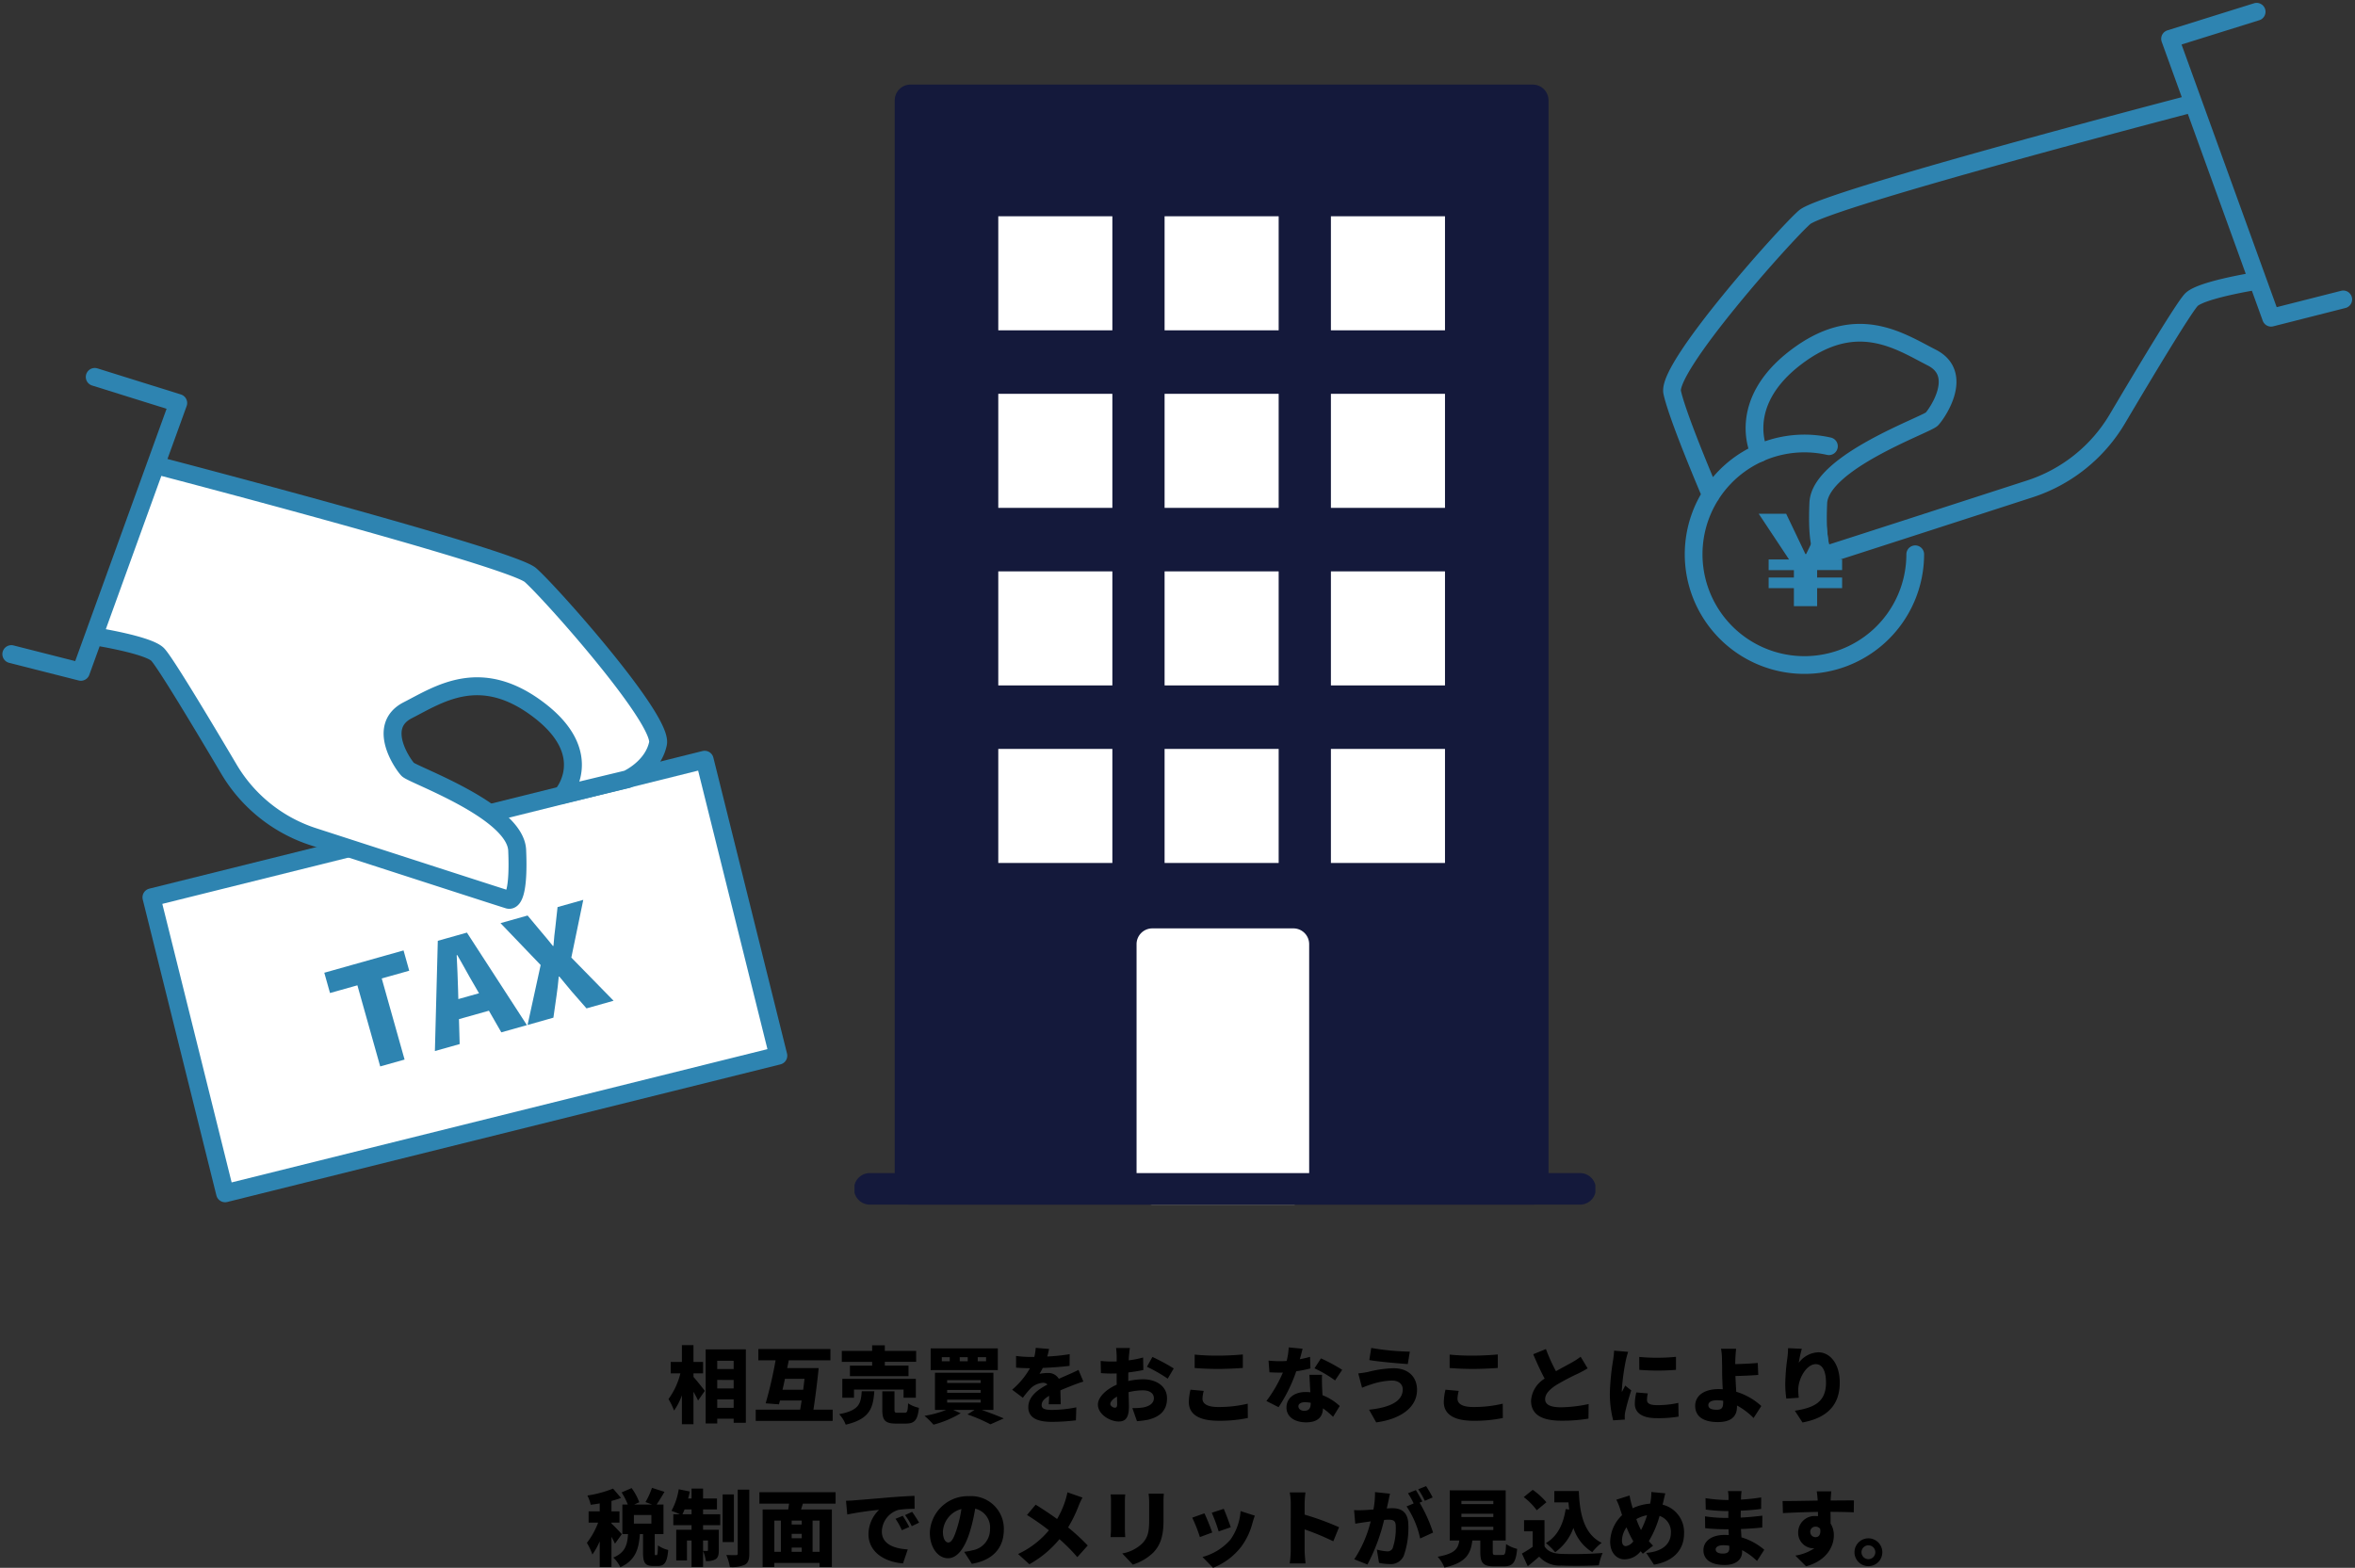 <svg xmlns="http://www.w3.org/2000/svg" width="395.63" height="263.459" viewBox="0 0 395.63 263.459"><rect x="0" y="0" width="395.63" height="263.459" fill="#333333" stroke="none"/><defs><clipPath id="a"><rect width="132.656" height="140.986" fill="none"/></clipPath><clipPath id="b"><rect width="116.716" height="113.727" fill="none"/></clipPath><clipPath id="c"><rect width="124.47" height="188.212" fill="none"/></clipPath></defs><g><path d="M116.501 230.779h1.61v-1.918h-1.61v-2.828h-1.946v2.828h-1.876v1.918h1.624a12.331 12.331 0 01-2 4.326 11.183 11.183 0 01.938 1.932 10.926 10.926 0 001.314-2.562v4.858h1.946v-5.46c.308.532.588 1.078.77 1.484l1.134-1.638c-.266-.35-1.4-1.792-1.9-2.338zm3.99 5.8v-1.432h2.758v1.428zm2.758-4.69v1.424h-2.758v-1.428zm0-3.22v1.386h-2.758v-1.39zm-4.7-1.918v12.452h1.946v-.8h2.758v.686h2.044v-12.342zm12.908 6.79c.14-.588.28-1.2.406-1.834h3.29c-.07.6-.14 1.232-.224 1.834zm5.194 3.346c.308-1.96.644-4.662.882-6.986h-5.292c.1-.448.182-.882.266-1.316h7v-1.89h-12.11v1.89h2.9a69.782 69.782 0 01-1.672 7.234l2.24.168.168-.644h3.64a71.728 71.728 0 01-.252 1.54h-7.462v1.89h12.926v-1.89zm9.87-7.406h-3.738v1.764h9.842v-1.768h-3.98v-.63h5.264v-1.844h-5.264v-.938h-2.128v.938h-5.1v1.848h5.1zm7.336 5.4v-3.178h-12.352v3.178h1.96v-1.372h8.33v1.372zm-9.086-1.092c-.154 2.03-.364 3.206-3.794 3.85a5.582 5.582 0 011.102 1.764c4.06-.952 4.606-2.8 4.8-5.614zm6.044 3.614c-.462 0-.546-.056-.546-.532v-3.068h-2.044v3.094c0 1.736.434 2.324 2.282 2.324h1.666c1.456 0 1.988-.56 2.2-2.646a5.558 5.558 0 01-1.82-.756c-.058 1.358-.142 1.584-.576 1.584zm14.84-8.652h-1.4v-.688h1.4zm-3.08 0h-1.344v-.688h1.344zm-3.024 0h-1.33v-.688h1.33zm8.078-2.17h-11.284v3.652h11.284zm-8.512 8.622h5.628v.49h-5.628zm0-1.638h5.628v.476h-5.628zm0-1.638h5.628v.476h-5.628zm7.77 5v-6.246h-9.814v6.244h1.876a16.966 16.966 0 01-3.64.994 13.793 13.793 0 011.512 1.484 17.272 17.272 0 004.564-1.918l-1.246-.56h3.584l-1.2.756a27.182 27.182 0 013.862 1.666l2.24-.994c-.9-.392-2.338-.952-3.7-1.428zm9.352-10.248l-2.24-.182a8.81 8.81 0 01-.238 1.526h-.546a18.43 18.43 0 01-2.52-.168v1.96c.742.07 1.764.1 2.338.1a13.265 13.265 0 01-3 3.612l1.806 1.358a15.448 15.448 0 011.306-1.582 3.306 3.306 0 012.058-.938 1.03 1.03 0 01.77.294c-1.554.812-3.22 1.974-3.22 3.808 0 1.862 1.652 2.464 3.948 2.464a34.2 34.2 0 004.046-.256l.07-2.184a21.086 21.086 0 01-4.074.434c-1.316 0-1.75-.238-1.75-.826 0-.56.378-1.022 1.26-1.54-.014.532-.042 1.05-.07 1.414h2.016c-.014-.63-.042-1.568-.056-2.338.742-.322 1.428-.588 1.96-.8s1.414-.532 1.9-.672l-.818-1.96c-.6.294-1.176.56-1.792.826-.49.224-.952.406-1.512.672a2.025 2.025 0 00-1.862-.98 6.818 6.818 0 00-1.386.14 10.583 10.583 0 00.546-.994c1.484-.056 3.206-.182 4.508-.35l.014-1.96a32.323 32.323 0 01-3.766.392c.15-.53.25-.964.304-1.272zm13.58-.154h-2.324c.042.266.1 1.078.1 1.372v.882c-.238.014-.462.014-.672.014a16.512 16.512 0 01-2.016-.1l.042 2.044a18.1 18.1 0 002.044.07c.182 0 .378 0 .6-.014v.8c0 .364 0 .728.014 1.092-1.764.77-3.164 2.086-3.164 3.346 0 1.61 1.988 2.842 3.5 2.842 1.008 0 1.708-.49 1.708-2.464 0-.434-.028-1.414-.056-2.464a10.117 10.117 0 012.39-.31c1.162 0 1.862.5 1.862 1.33 0 .854-.784 1.372-1.862 1.554a10.646 10.646 0 01-1.75.1l.77 2.2a15.82 15.82 0 001.9-.252c2.394-.6 3.15-1.946 3.15-3.584 0-2.072-1.834-3.206-4.046-3.206a11.848 11.848 0 00-2.464.294v-.546c0-.308 0-.6.014-.9.854-.1 1.75-.238 2.52-.406l-.042-2.1a17.673 17.673 0 01-2.422.476l.042-.714c.036-.364.106-1.092.162-1.358zm3.78 1.5l-.914 1.648a26.067 26.067 0 013.486 2l1.014-1.72a34.586 34.586 0 00-3.586-1.932zm-7.07 7.91c0-.392.42-.854 1.12-1.246.014.574.028 1.05.028 1.316 0 .49-.2.546-.406.546-.266-.004-.742-.284-.742-.62zm14.168-8.3v2.248c1.162.084 2.394.154 3.892.154 1.358 0 3.206-.084 4.2-.168v-2.266c-1.106.112-2.814.2-4.214.2a37.808 37.808 0 01-3.878-.174zm1.526 6.09l-2.226-.2a9.849 9.849 0 00-.28 2.058c0 2.016 1.6 3.164 5 3.164a23.154 23.154 0 004.912-.464l-.014-2.408a20.642 20.642 0 01-4.984.56c-1.89 0-2.618-.6-2.618-1.386a5.7 5.7 0 01.21-1.33zm16.6-7.084l-2.324-.224a11.15 11.15 0 01-.35 2.282q-.546.042-1.092.042c-.462 0-1.3-.028-1.946-.1l.154 1.96c.644.042 1.218.056 1.806.056.154 0 .294 0 .448-.014a22.546 22.546 0 01-2.768 4.784l2.044 1.036a25.749 25.749 0 002.968-6.034 19.1 19.1 0 002.38-.476l-.058-1.95c-.476.14-1.064.28-1.722.406.198-.696.366-1.34.464-1.774zm-.7 9.674c0-.406.434-.686 1.12-.686a5.222 5.222 0 01.952.1v.07c0 .784-.252 1.274-1.092 1.274-.584-.008-.976-.316-.976-.764zm3.976-5.292h-2.124c.042.784.1 1.946.154 2.94a6.409 6.409 0 00-.744-.048c-2.156 0-3.262 1.2-3.262 2.6.002 1.628 1.444 2.496 3.292 2.496 2.072 0 2.8-1.008 2.842-2.352a14.949 14.949 0 011.694 1.428l1.12-1.82a9.117 9.117 0 00-2.9-1.82c-.028-.588-.056-1.134-.07-1.47-.016-.686-.04-1.358.002-1.96zm2.184.952l1.2-1.792a28.331 28.331 0 00-3.57-1.918l-1.084 1.674a20.347 20.347 0 013.456 2.03zm11.368 1.5c0 2.016-2.142 3.038-5.656 3.416l1.2 2.128c4.046-.532 6.86-2.478 6.86-5.46 0-2.3-1.6-3.64-3.934-3.64a19.047 19.047 0 00-4.27.616 15.358 15.358 0 01-1.666.252l.63 2.408c.434-.168 1.064-.42 1.456-.532a12.043 12.043 0 013.542-.672c1.254-.008 1.842.692 1.842 1.476zm-5.292-6.958l-.322 2.03c1.624.28 4.788.56 6.468.672l.336-2.086a42.208 42.208 0 01-6.478-.624zm13.174 1.12v2.246c1.162.084 2.394.154 3.892.154 1.358 0 3.206-.084 4.2-.168v-2.266c-1.106.112-2.814.2-4.214.2a37.808 37.808 0 01-3.874-.174zm1.526 6.09l-2.226-.2a9.849 9.849 0 00-.28 2.058c0 2.016 1.6 3.164 5 3.164a23.154 23.154 0 004.916-.466l-.014-2.408a20.642 20.642 0 01-4.984.56c-1.89 0-2.618-.6-2.618-1.386a5.7 5.7 0 01.21-1.33zm14.644-7.028l-2.128.868c.616 1.456 1.274 2.9 1.918 4.1a4.718 4.718 0 00-2.282 3.71c0 2.59 2.226 3.36 5.11 3.36a26.906 26.906 0 004.536-.35l.028-2.45a23.148 23.148 0 01-4.62.546c-1.792 0-2.688-.434-2.688-1.358s.784-1.666 1.862-2.38a39.688 39.688 0 013.71-1.946c.574-.28 1.078-.56 1.568-.854l-1.176-1.96a10.518 10.518 0 01-1.456.952c-.6.35-1.666.9-2.688 1.484a28.583 28.583 0 01-1.69-3.73zm15.682 1.322l.014 2.17a39.34 39.34 0 006.16 0v-2.188a32.4 32.4 0 01-6.174.018zm1.444 6.132l-1.932-.168a8.309 8.309 0 00-.252 1.918c0 1.5 1.218 2.408 3.668 2.408a20.255 20.255 0 003.682-.266l-.042-2.3a16.1 16.1 0 01-3.528.378c-1.148 0-1.736-.238-1.736-.854a4.888 4.888 0 01.14-1.116zm-3.3-6.986l-2.366-.2a15.712 15.712 0 01-.168 1.582 40.409 40.409 0 00-.546 5.516 17.86 17.86 0 00.556 4.61l1.96-.126c-.014-.224-.014-.476-.014-.63a4.85 4.85 0 01.084-.672 37.123 37.123 0 011.008-3.6l-1.022-.812c-.182.406-.35.686-.546 1.078a2.588 2.588 0 01-.014-.322 36.8 36.8 0 01.672-5c.052-.248.266-1.102.392-1.424zm13.464 8.946c0-.518.56-.812 1.456-.812a6.334 6.334 0 011.036.084v.252c0 .91-.238 1.26-1.064 1.26-.77 0-1.428-.154-1.428-.784zm4.676-9.464h-2.548a9.6 9.6 0 01.164 1.778c.014.6.028 1.246.028 2.114 0 .686.042 1.834.1 2.912a9.905 9.905 0 00-.644-.028c-2.644 0-3.984 1.218-3.984 2.8 0 2.058 1.76 2.744 3.8 2.744 2.618 0 3.22-1.288 3.22-2.59v-.2a12 12 0 012.79 2.104l1.3-2.016a10.942 10.942 0 00-4.21-2.394c-.056-.91-.112-1.876-.14-2.646 1.12-.028 2.7-.084 3.836-.182l-.086-2.016c-1.106.112-2.674.168-3.78.2 0-.266 0-.532.014-.8.028-.618.07-1.318.14-1.78zm11.032 0l-2.31-.1a15.567 15.567 0 01-.112 1.61 33.883 33.883 0 00-.364 4.466 16.538 16.538 0 00.182 2.394l2.086-.14a11.754 11.754 0 01-.084-1.344c0-1.848 1.358-4.3 2.954-4.3.994 0 1.708.98 1.708 3.108 0 3.318-2.086 4.228-5.236 4.718l1.288 1.974c3.85-.714 6.258-2.688 6.258-6.692 0-3.164-1.61-5.1-3.612-5.1a4.3 4.3 0 00-3.274 1.76 20.567 20.567 0 01.516-2.354zm-198.24 31.154c-.252-.294-1.358-1.47-1.736-1.778v-.168h1.344v-1.89h-1.344v-1.75a16.7 16.7 0 001.61-.5l-1.344-1.568a19.392 19.392 0 01-4.312 1.162 6.467 6.467 0 01.56 1.554c.49-.056.994-.14 1.512-.224v1.33h-1.866v1.89h1.6a12.771 12.771 0 01-1.89 3.4 10.909 10.909 0 01.924 1.96 11.21 11.21 0 001.232-2.218v4.33h1.974v-5.082c.238.42.448.84.588 1.148zm4.97-1.778h-2.94v-1.442h2.94zm.686 5.306c-.112 0-.126-.042-.126-.5v-3.042h1.47v-4.97h-1.148c.392-.574.854-1.344 1.316-2.128l-2.1-.672a12.8 12.8 0 01-1.092 2.394l1.106.406h-3l.854-.378a9.752 9.752 0 00-1.288-2.38l-1.68.728a11.122 11.122 0 011.036 2.03h-.91v4.97h.952c-.112 1.736-.42 3.094-2.478 3.948a5.343 5.343 0 011.19 1.624c2.59-1.19 3.108-3.136 3.276-5.572h.532v3.052c0 1.708.294 2.31 1.708 2.31h.784c1.092 0 1.568-.588 1.736-2.688a5.219 5.219 0 01-1.722-.77c-.028 1.428-.084 1.638-.238 1.638zm4.536-6.874c.112-.238.238-.518.35-.812h1.176v.812zm4.284 4.41v1.6c0 .126-.042.154-.154.154s-.406 0-.672-.014v-1.74zm-.826-5.222h2.338v-1.834h-2.338v-1.666h-1.932v1.666h-.574c.112-.392.2-.784.28-1.176l-1.862-.378a11.042 11.042 0 01-1.218 3.626c.364.126.966.364 1.414.574h-1.106v1.834h3.066v.77h-2.576v5.166h1.806v-3.36h.77v4.452h1.932v-2.688a6.137 6.137 0 01.462 1.68 2.876 2.876 0 001.638-.294c.448-.294.546-.77.546-1.512v-3.444h-2.646v-.77h2.884v-1.834h-2.884zm5.18-2.52h-1.89v8.008h1.89zm.644-.8v10.71c0 .224-.084.294-.308.294s-.938 0-1.61-.028a8.792 8.792 0 01.6 2.03 5.392 5.392 0 002.52-.392c.56-.336.742-.868.742-1.89v-10.722zm13.75 10.446h-1.176v-5.25h1.176zm-7.6-5.25h1.1v5.25h-1.1zm4.606.658h-1.694v-.658h1.688zm-1.694 3.878h1.688v.714h-1.694zm1.694-1.568h-1.694v-.742h1.688zm5.684-5.81v-1.918h-12.8v1.918h4.984c-.042.322-.1.658-.14.98h-4.3v9.674h1.96v-.7h7.6v.7h2.072v-9.674h-5.18l.308-.98zm1.75-.49l.21 2.31a53.782 53.782 0 015.348-.784 5.714 5.714 0 00-1.782 4.088c0 2.982 2.674 4.676 5.8 4.914l.8-2.352c-2.422-.14-4.354-.952-4.354-3.01a3.887 3.887 0 012.814-3.64 17.657 17.657 0 012.688-.168l-.014-2.184c-1.022.042-2.674.14-4.074.252-2.562.224-4.676.392-5.992.5-.272.032-.884.06-1.448.074zm9.534 2.534l-1.218.5a11.247 11.247 0 011.064 1.918l1.246-.546a18.554 18.554 0 00-1.096-1.872zm1.582-.672l-1.2.546a11.725 11.725 0 011.134 1.862l1.232-.588a24.416 24.416 0 00-1.17-1.82zm15.4 3.01a5.489 5.489 0 00-5.824-5.642 6.385 6.385 0 00-6.608 6.16c0 2.394 1.316 4.27 3.052 4.27 1.652 0 2.912-1.876 3.738-4.676a27.862 27.862 0 00.826-3.654 3.242 3.242 0 012.492 3.472 3.546 3.546 0 01-2.968 3.528 10.653 10.653 0 01-1.372.252l1.288 2.016c3.636-.616 5.372-2.772 5.372-5.726zm-10.234.294a4.174 4.174 0 013.108-3.78 20.782 20.782 0 01-.714 3.15c-.5 1.624-.924 2.478-1.484 2.478-.494 0-.914-.63-.914-1.848zm23.45-5.7l-2.534-.882a11.254 11.254 0 01-.368 1.43 15.068 15.068 0 01-1.37 3.052 61.38 61.38 0 00-3.6-2.408l-1.456 1.736a38.409 38.409 0 013.682 2.576 14.864 14.864 0 01-5.18 3.976l1.9 1.722a17.553 17.553 0 005.054-4.214 29.113 29.113 0 013 3.024l1.75-1.96a35.721 35.721 0 00-3.3-3.038 22.3 22.3 0 001.764-3.612 12.6 12.6 0 01.654-1.4zm13.66-.652h-2.562a11.074 11.074 0 01.1 1.512v2.9c0 1.932-.2 2.926-1.134 3.92a6.4 6.4 0 01-3.388 1.708l1.778 1.876a8.746 8.746 0 003.43-2.016c1.064-1.12 1.722-2.52 1.722-5.334v-3.058a18.28 18.28 0 01.054-1.508zm-6.482.126h-2.45a10.814 10.814 0 01.056 1.106v4.746c0 .434-.056 1.036-.07 1.316h2.464a20.687 20.687 0 01-.056-1.3v-4.76c0-.51.028-.762.056-1.112zm16.55 2.418l-2.016.658a26.353 26.353 0 011.162 3.136l2.03-.7c-.212-.658-.898-2.478-1.176-3.094zm5.22 1.148l-2.394-.77a9.333 9.333 0 01-1.708 4.8 9.446 9.446 0 01-4.69 2.912l1.778 1.82a11.094 11.094 0 004.746-3.57 11.481 11.481 0 001.876-3.974c.098-.336.196-.672.392-1.218zm-8.47-.392l-2.044.728a25.484 25.484 0 011.288 3.262l2.072-.77c-.28-.812-.924-2.436-1.316-3.22zm14.5 6.3a15.717 15.717 0 01-.168 2.114h2.66c-.07-.63-.154-1.736-.154-2.114v-3.6a43.662 43.662 0 014.816 2l.966-2.366a46.286 46.286 0 00-5.782-2.114v-1.914a16.645 16.645 0 01.14-1.82h-2.642a9.78 9.78 0 01.168 1.82zm16.678-9.6l-2.52-.266a14.172 14.172 0 01-.266 2.926c-.63.042-1.2.084-1.61.1a15.98 15.98 0 01-1.638 0l.2 2.282c.462-.084 1.274-.2 1.722-.266.2-.028.5-.07.868-.126a20.336 20.336 0 01-2.758 6.37l2.212.882a31.322 31.322 0 002.8-7.49q.42-.042.672-.042c.868 0 1.288.126 1.288 1.148a10.4 10.4 0 01-.518 3.64.948.948 0 01-.952.532 9.105 9.105 0 01-1.708-.294l.364 2.226a8.509 8.509 0 001.708.2 2.383 2.383 0 002.436-1.358 13.967 13.967 0 00.784-5.166c0-2.1-1.064-2.856-2.674-2.856-.252 0-.574.014-.952.042.084-.364.168-.756.252-1.134s.192-.934.29-1.35zm6.062-1.274l-1.316.532a15.616 15.616 0 011.106 1.932l1.316-.56a19.982 19.982 0 00-1.106-1.908zm-1.722.672l-1.316.532a13.4 13.4 0 01.952 1.708l-1.19.5a15.37 15.37 0 012.282 5.39l2.17-.994a24.8 24.8 0 00-2.266-5.026l.462-.2c-.254-.486-.744-1.396-1.094-1.914zm7.658 6.16h5.362v.542h-5.362zm0-2.184h5.362v.546h-5.362zm0-2.17h5.362v.546h-5.362zm5.8 9.1c-.462 0-.532-.056-.532-.546v-1.89h2.17v-8.432h-9.398v8.428h1.61c-.2 1.386-.742 2.212-3.64 2.73a5.916 5.916 0 011.134 1.82c3.64-.812 4.424-2.324 4.69-4.55h1.34v1.9c0 1.834.448 2.45 2.31 2.45h1.624c1.512 0 2.044-.616 2.254-2.94a5.88 5.88 0 01-1.862-.812c-.07 1.6-.154 1.834-.588 1.834zm11.714-7.718c-.392 2.59-1.414 4.606-3.318 5.712a10.792 10.792 0 011.554 1.54 8.654 8.654 0 003.066-4.088 7.5 7.5 0 003.164 4.074 8.821 8.821 0 011.582-1.568c-2.982-1.484-3.7-4.886-3.836-8.708h-4.116v1.918h2.38c.028.406.07.812.126 1.2zm-3.234-1.148a11.979 11.979 0 00-2.3-2.086l-1.506 1.218a11.162 11.162 0 012.184 2.212zm-.322 3.01h-3.43v1.876h1.446v2.6a20.068 20.068 0 01-1.806 1.134l.98 2.128c.756-.6 1.344-1.106 1.918-1.61a4.585 4.585 0 003.7 1.5c1.75.084 4.536.056 6.314-.042a10.242 10.242 0 01.644-2.072 65.058 65.058 0 01-6.916.154c-1.372-.056-2.324-.406-2.842-1.274zm20.3-4.508l-2.352-.224a8.438 8.438 0 01-.112 1.484c-.028.154-.056.308-.084.476a8.185 8.185 0 00-2.94.77c-.07-.252-.14-.5-.21-.742a14.129 14.129 0 01-.308-1.4l-2.226.7a9.79 9.79 0 01.63 1.554l.336 1.05a6.325 6.325 0 00-2 4.48c0 1.9 1.162 2.94 2.38 2.94a3.468 3.468 0 002.742-1.358c.112.14.238.266.364.42l1.722-1.358c-.238-.224-.476-.49-.714-.756a17.364 17.364 0 001.806-4.242 2.816 2.816 0 011.9 2.842c0 1.512-.98 3.108-4.144 3.374l1.3 1.974c2.87-.462 5.054-2.17 5.054-5.236a4.758 4.758 0 00-3.6-4.844 2.44 2.44 0 01.07-.308c.102-.392.26-1.19.386-1.596zm-7.284 7.966a3.909 3.909 0 01.77-2.254 15.372 15.372 0 001.138 2.348 1.9 1.9 0 01-1.26.812c-.42.004-.648-.36-.648-.906zm2.408-3.626a5.425 5.425 0 011.806-.658 14.336 14.336 0 01-1.014 2.492 15.667 15.667 0 01-.788-1.834zm13.332 5.082c0-.392.448-.7 1.232-.7a6.38 6.38 0 011.05.084c.014.168.014.308.014.406 0 .714-.392.91-1.106.91s-1.19-.238-1.19-.7zm4.354-9.8h-2.294a5.356 5.356 0 01.1 1.022v.476h-.48a26.412 26.412 0 01-3.388-.308l.042 1.918a32.269 32.269 0 003.36.252h.448c-.014.378-.014.77-.014 1.148h-.63a24.266 24.266 0 01-3.29-.266l.028 1.988c.882.112 2.492.182 3.234.182h.69l.042.98c-.224-.014-.448-.028-.686-.028-2.226 0-3.57 1.064-3.57 2.562 0 1.554 1.218 2.492 3.584 2.492 1.848 0 2.912-.9 2.912-2.212v-.28a10.688 10.688 0 012.506 1.82l1.218-1.89a10.643 10.643 0 00-3.836-2.086c-.028-.476-.056-.952-.084-1.4a47.457 47.457 0 003.584-.252l.014-1.988c-1.078.126-2.2.252-3.64.322 0-.364 0-.756.014-1.162 1.344-.056 2.576-.168 3.416-.294l.014-1.932a31.377 31.377 0 01-3.4.364c0-.154.014-.294.014-.406.008-.336.05-.728.092-1.022zm15.078.042h-2.45c.042.21.1.728.154 1.4a.628.628 0 00.014.154c-1.806.028-4.284.084-5.908.07l.056 2.03c1.708-.084 3.78-.168 5.88-.2.014.238.014.476.014.714a2.811 2.811 0 00-.35-.014 2.762 2.762 0 00-2.982 2.73 2.6 2.6 0 002.478 2.688 1.522 1.522 0 00.252-.014 7.84 7.84 0 01-3.206 1.238l1.806 1.8c3.5-.952 4.662-3.388 4.662-5.18a3.6 3.6 0 00-.546-2c0-.588 0-1.3-.014-1.974 1.764.014 3.08.042 3.906.084l.028-2c-.728-.014-2.6.014-3.906.014v-.154c.014-.252.07-1.12.112-1.39zm-3.542 6.846a.853.853 0 01.9-.91.906.906 0 01.77.378c.154 1.064-.322 1.386-.77 1.386a.884.884 0 01-.9-.854zm9.77 1.05a2.338 2.338 0 102.338 2.338 2.342 2.342 0 00-2.338-2.338zm0 3.5a1.162 1.162 0 111.162-1.162 1.168 1.168 0 01-1.162 1.162z"/><g transform="translate(0 61.439)"><rect width="95.77" height="51.245" transform="rotate(-13.972 377.319 -59.142)" fill="#fff"/><g clip-path="url(#a)"><rect width="95.77" height="51.245" transform="rotate(-13.972 377.319 -59.142)" fill="none" stroke="#2e84b1" stroke-linecap="round" stroke-linejoin="round" stroke-width="3.013"/><path d="M15.916 45.499s8.761 1.379 10.513 2.986c1.094 1 7.427 11.549 12.03 19.326a25.683 25.683 0 0014.2 11.362c12.2 3.952 32.155 10.415 32.763 10.581.875.24 1.752-1.7 1.46-8.318S69.36 68.777 68.499 67.857s-5.271-7.255 0-9.946 12.251-7.531 22.081 0 3.889 14.222 3.889 14.222l10.921-2.626s4.271-1.9 5.146-5.985-18.106-25.407-21.42-28.323-62.683-18.4-62.683-18.4" fill="#fff"/><path d="M15.916 45.499s8.761 1.379 10.513 2.986c1.094 1 7.427 11.549 12.03 19.326a25.683 25.683 0 0014.2 11.362c12.2 3.952 32.155 10.415 32.763 10.581.875.24 1.752-1.7 1.46-8.318S69.36 68.777 68.499 67.857s-5.271-7.255 0-9.946 12.251-7.531 22.081 0 3.889 14.222 3.889 14.222l10.921-2.626s4.271-1.9 5.146-5.985-18.106-25.407-21.42-28.323-62.683-18.4-62.683-18.4M15.921 1.904l14.017 4.381-16.354 45.164-11.68-2.966" fill="none" stroke="#2e84b1" stroke-linecap="round" stroke-linejoin="round" stroke-width="3.013"/><path d="M60.04 104.135l-4.6 1.295-.96-3.408 13.315-3.75.955 3.41-4.619 1.3 3.837 13.63-4.094 1.152zm13.509-7.48l4.893-1.378 10.078 15.55-4.3 1.21-2.085-3.634-5.031 1.416.119 4.189-4.163 1.172zm3.449 9.793l3.476-.979-.772-1.338c-.935-1.564-1.941-3.477-2.888-5.087l-.092.027c.09 1.9.193 4.018.235 5.832zm13.831-5.724l-6.744-7.037 4.55-1.281 2.236 2.678c.614.691 1.23 1.48 2.021 2.443l.091-.025c.08-1.208.195-2.2.312-3.1l.373-3.413 4.322-1.216-2.008 9.7 7.1 7.257-4.551 1.281-2.515-2.875c-.662-.776-1.3-1.557-2.056-2.481l-.091.025c-.092 1.162-.231 2.162-.368 3.164l-.531 3.729-4.34 1.228z" fill="#2e84b1"/></g></g><g><g transform="translate(278.914)" clip-path="url(#b)"><path d="M22.451 98.836h-4.239v-1.79h4.239v-1.245h-4.239v-1.785h3.426l-5.094-7.68h4.611l1.668 3.487c.834 1.721 1.033 2.179 1.56 3.278h.131c.549-1.1.79-1.639 1.56-3.278l1.625-3.487.639 5.479-1.209 2.2h3.426V95.8h-4.196v1.246h4.195v1.79h-4.195v3.03h-3.908z" fill="#2e84b1"/><path d="M28.337 74.984a18.614 18.614 0 1014.5 18.157m-34.33-9.944s-5.591-13.034-6.5-17.276 18.79-26.366 22.224-29.4 65.055-19.089 65.055-19.089" fill="none" stroke="#2e84b1" stroke-linecap="round" stroke-linejoin="round" stroke-width="2.979"/><path d="M16.673 76.138s-4.157-8.225 6.044-16.041 17.443-2.792 22.914 0 .894 9.366 0 10.322-18.774 7.223-19.078 14.094.606 8.879 1.516 8.631c.63-.172 21.339-6.879 34-10.981a26.65 26.65 0 0014.733-11.795c4.775-8.07 11.348-19.012 12.483-20.055 1.818-1.668 10.91-3.1 10.91-3.1m-.001-45.238L85.647 6.522l16.972 46.87 12.123-3.078" fill="none" stroke="#2e84b1" stroke-linecap="round" stroke-linejoin="round" stroke-width="2.979"/></g></g><g><g clip-path="url(#c)" transform="translate(143.55 14.213)"><path d="M113.945 188.212H9.411a2.65 2.65 0 01-2.649-2.651V2.651A2.651 2.651 0 019.411 0h104.534a2.651 2.651 0 012.651 2.651v182.91a2.65 2.65 0 01-2.651 2.651" fill="#14193b"/><path d="M73.733 188.212H50.039a2.65 2.65 0 01-2.651-2.651v-41.115a2.65 2.65 0 012.651-2.651h23.694a2.65 2.65 0 012.651 2.651v41.115a2.65 2.65 0 01-2.651 2.651" fill="#fff"/><path d="M121.819 188.213H2.651a2.651 2.651 0 110-5.3h119.168a2.651 2.651 0 110 5.3" fill="#14193b"/><rect width="19.165" height="19.165" transform="translate(24.157 22.129)" fill="#fff"/><rect width="19.165" height="19.165" transform="translate(52.096 22.129)" fill="#fff"/><rect width="19.165" height="19.165" transform="translate(80.037 22.129)" fill="#fff"/><rect width="19.165" height="19.165" transform="translate(24.157 51.965)" fill="#fff"/><rect width="19.165" height="19.165" transform="translate(52.096 51.965)" fill="#fff"/><rect width="19.165" height="19.165" transform="translate(80.037 51.965)" fill="#fff"/><rect width="19.165" height="19.165" transform="translate(24.157 81.801)" fill="#fff"/><rect width="19.165" height="19.165" transform="translate(52.096 81.801)" fill="#fff"/><rect width="19.165" height="19.165" transform="translate(80.037 81.801)" fill="#fff"/><rect width="19.165" height="19.165" transform="translate(24.157 111.636)" fill="#fff"/><rect width="19.165" height="19.165" transform="translate(52.096 111.636)" fill="#fff"/><rect width="19.165" height="19.165" transform="translate(80.037 111.636)" fill="#fff"/></g></g></g></svg>
